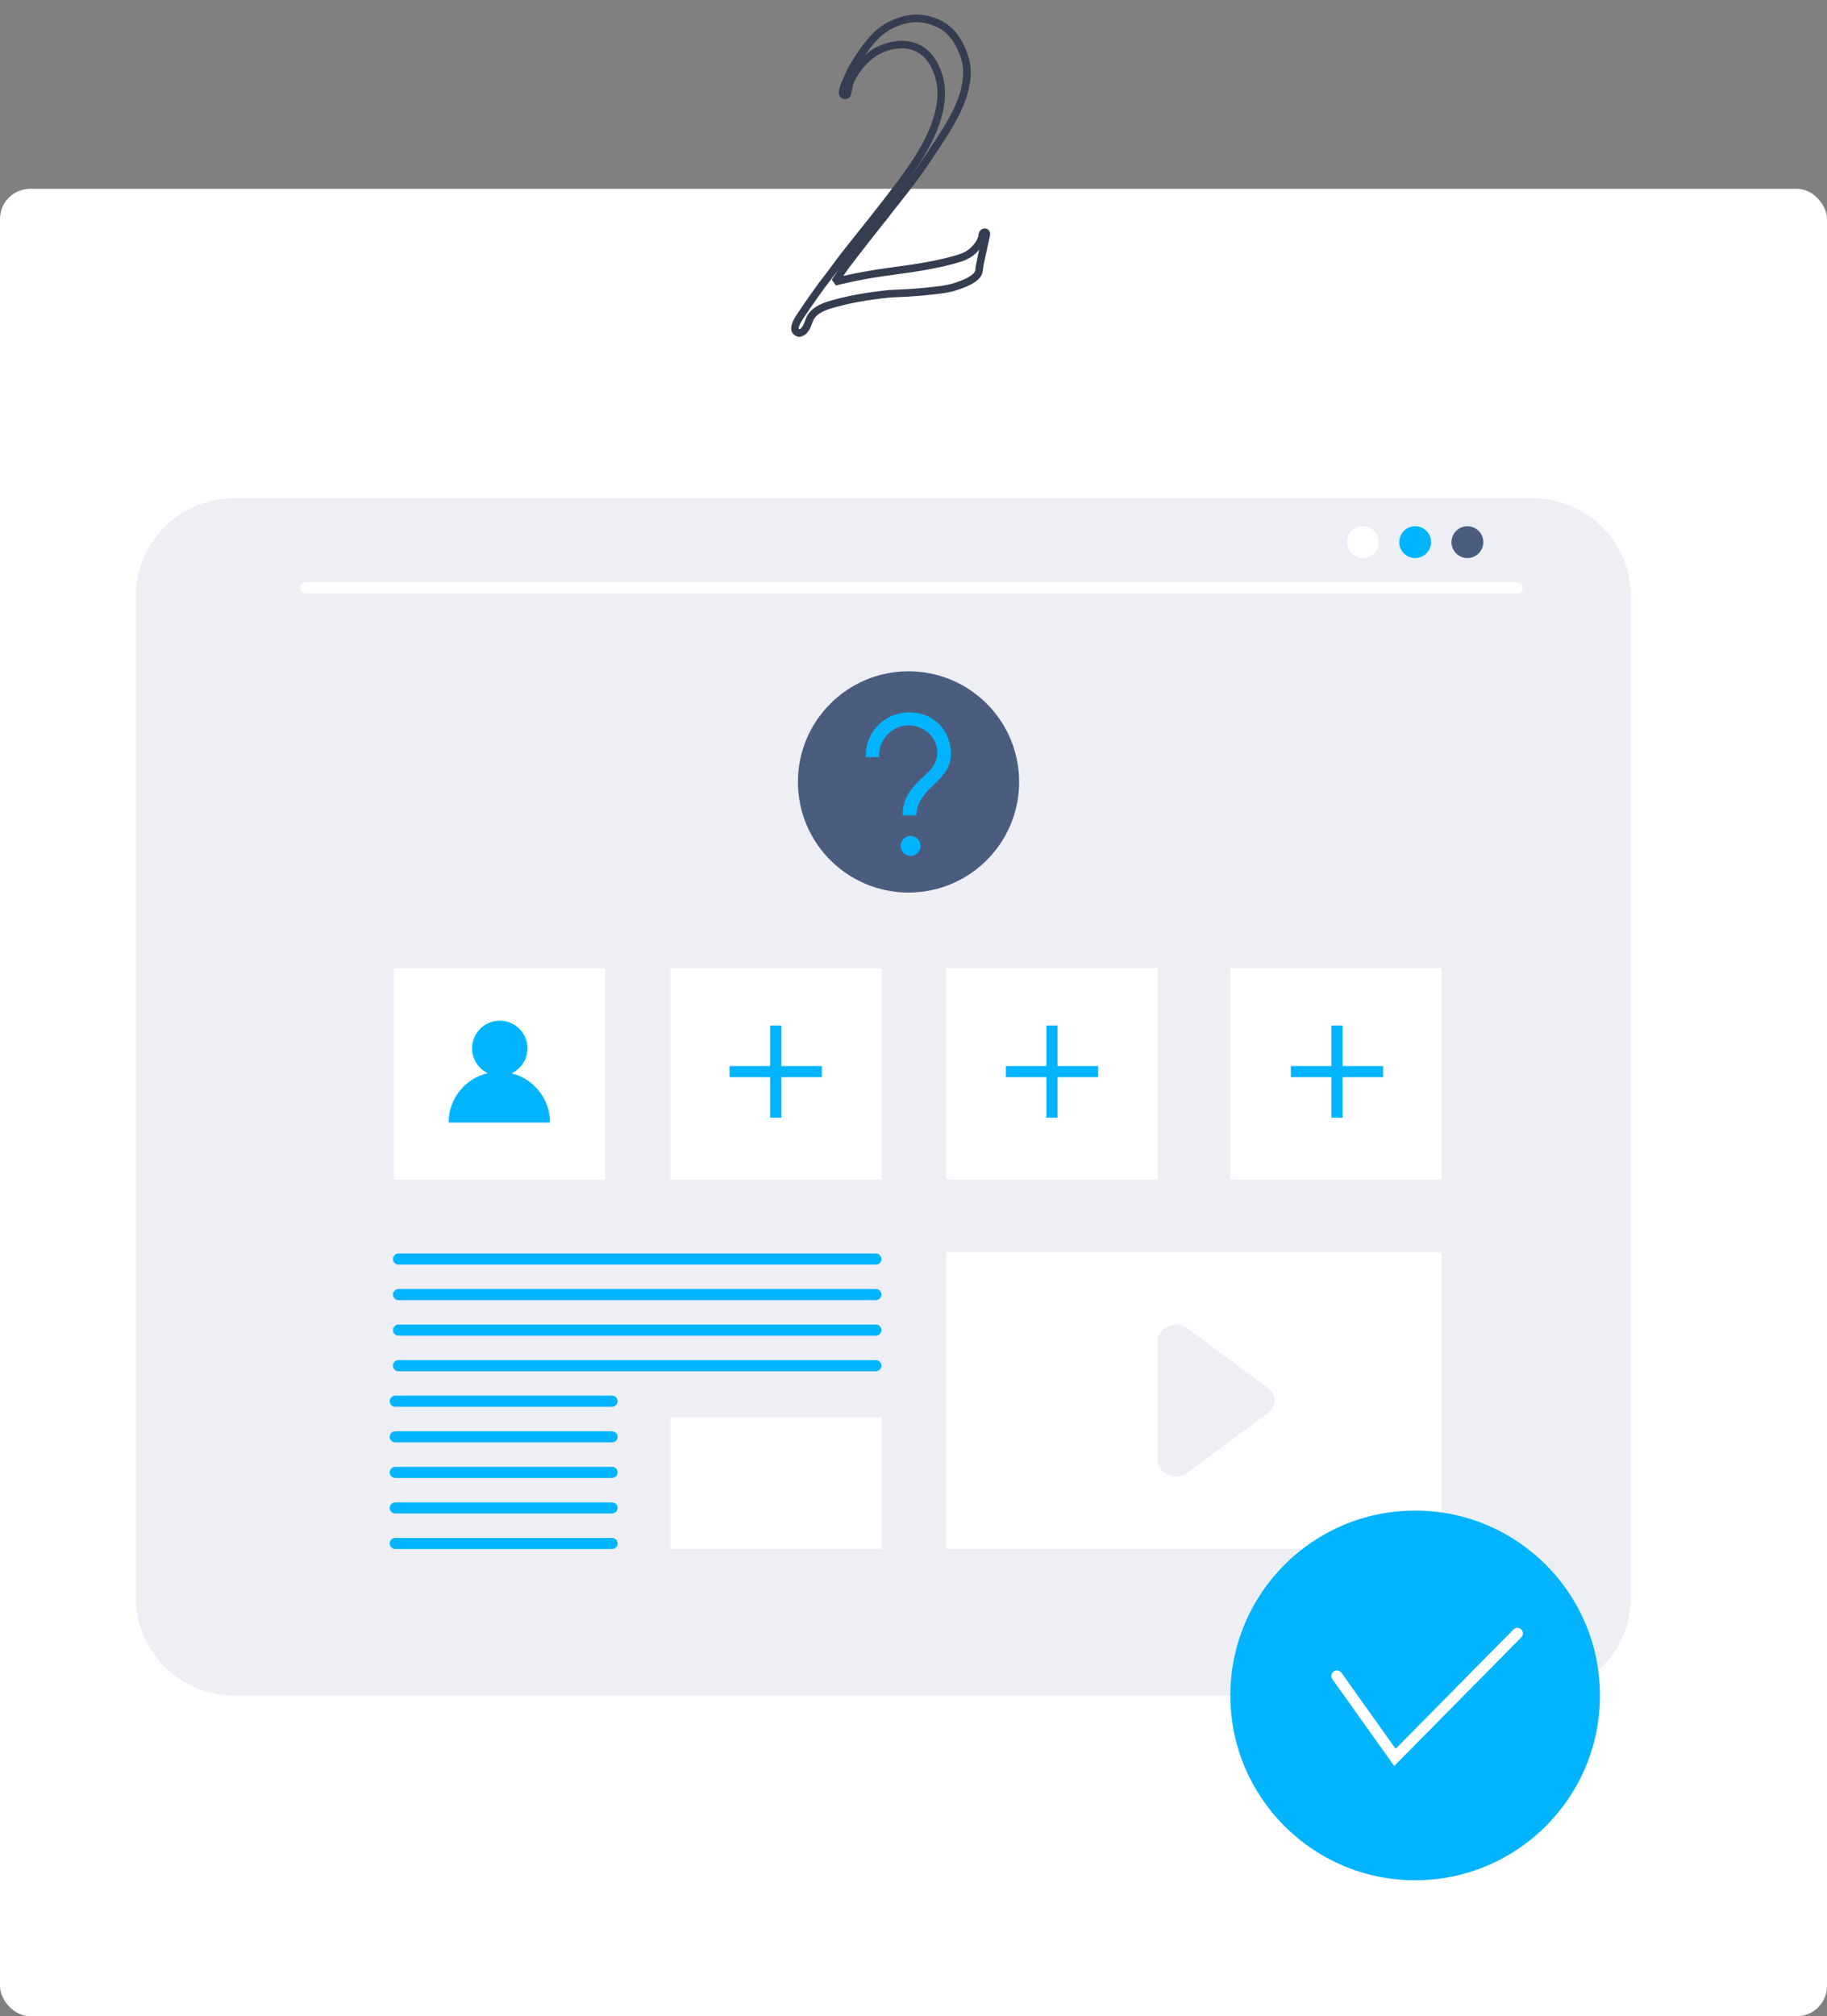 <?xml version="1.0" encoding="UTF-8"?> <svg xmlns="http://www.w3.org/2000/svg" width="242" height="267" viewBox="0 0 242 267" fill="none"><rect x="0" y="0" width="242" height="267" fill="#808080" stroke="none"/> <rect y="25" width="242" height="242" rx="4" fill="white"></rect> <path d="M127.71 12.167L128.191 12.3L128.193 12.296L127.71 12.167ZM124.911 17.918L124.491 17.646L124.49 17.648L124.911 17.918ZM121.522 22.972L121.117 22.679L121.117 22.679L121.522 22.972ZM117.627 28.013L117.237 27.701L117.223 27.718L117.627 28.013ZM117.274 28.498L117.618 28.86L117.678 28.792L117.274 28.498ZM116.973 28.883L117.36 29.199L117.392 29.156L116.973 28.883ZM116.634 29.279L116.263 28.945L116.237 28.975L116.634 29.279ZM114.858 31.538L114.467 31.226L114.463 31.231L114.858 31.538ZM113.238 33.624L113.629 33.935L113.633 33.93L113.238 33.624ZM111.982 35.263L111.582 34.964L111.577 34.971L111.982 35.263ZM110.603 37.317L110.179 37.052L110.724 37.802L110.603 37.317ZM118.763 35.822L118.7 35.327L118.7 35.327L118.763 35.822ZM129.043 33.052L128.686 32.701L128.68 32.708L129.043 33.052ZM130.015 31.582L129.573 31.348L129.536 31.439L130.015 31.582ZM130.086 31.268L130.584 31.31L130.584 31.31L130.086 31.268ZM130.157 30.953L129.715 30.719L129.715 30.719L130.157 30.953ZM130.476 31.86L130.963 31.973L130.963 31.973L130.476 31.86ZM130.021 33.923L130.508 34.036L130.51 34.028L130.021 33.923ZM129.683 35.826L130.18 35.88L130.181 35.872L129.683 35.826ZM123.759 38.476L123.709 37.978L123.7 37.98L123.759 38.476ZM120.297 38.783L120.318 39.283L120.329 39.282L120.297 38.783ZM117.865 38.9L117.83 38.402L117.815 38.403L117.865 38.9ZM107.362 42.033L106.931 41.778L106.92 41.798L107.362 42.033ZM107.026 42.847L106.555 42.677L106.553 42.684L107.026 42.847ZM106.601 43.646L106.223 43.318L106.179 43.379L106.601 43.646ZM105.58 44.001L105.862 43.588L105.862 43.588L105.58 44.001ZM106.012 41.86L106.425 42.142L106.43 42.135L106.012 41.86ZM107.863 39.16L108.269 39.453L108.275 39.444L107.863 39.16ZM109.787 36.563L110.18 36.872L110.185 36.865L109.787 36.563ZM111.357 34.451L110.958 34.149L110.95 34.16L111.357 34.451ZM113.434 31.807L113.825 32.118L113.825 32.118L113.434 31.807ZM115.641 29.04L116.031 29.352L116.033 29.35L115.641 29.04ZM121.622 20.975L121.198 20.71L121.196 20.713L121.622 20.975ZM124.357 10.098L124.836 9.955L124.835 9.951L124.357 10.098ZM121.739 6.465L121.979 6.027L121.979 6.027L121.739 6.465ZM113.365 9.447L113.779 9.728L113.78 9.727L113.365 9.447ZM112.385 11.713L112.88 11.786L112.883 11.759L112.385 11.713ZM111.986 10.957L111.525 10.763L111.521 10.775L111.986 10.957ZM112.842 9.106L112.409 8.854L112.4 8.871L112.842 9.106ZM115.765 4.989L116.131 5.33L116.133 5.328L115.765 4.989ZM124.363 3.151L124.143 3.6L124.148 3.603L124.363 3.151ZM127.34 7.887C127.688 9.021 127.666 10.396 127.227 12.037L128.193 12.296C128.664 10.535 128.715 8.96 128.297 7.595L127.34 7.887ZM127.228 12.034C126.783 13.642 125.878 15.511 124.492 17.646L125.33 18.191C126.749 16.008 127.71 14.043 128.191 12.3L127.228 12.034ZM124.49 17.648C123.115 19.796 121.991 21.471 121.117 22.679L121.927 23.265C122.817 22.036 123.952 20.342 125.332 18.188L124.49 17.648ZM121.117 22.679C120.242 23.887 118.95 25.56 117.237 27.701L118.018 28.325C119.734 26.181 121.038 24.493 121.927 23.265L121.117 22.679ZM117.223 27.718C117.066 27.934 116.948 28.095 116.87 28.203L117.678 28.792C117.756 28.685 117.874 28.523 118.031 28.308L117.223 27.718ZM116.929 28.136C116.801 28.257 116.676 28.422 116.555 28.609L117.392 29.156C117.498 28.994 117.573 28.903 117.618 28.86L116.929 28.136ZM116.586 28.566C116.468 28.71 116.361 28.836 116.263 28.945L117.006 29.614C117.116 29.491 117.234 29.353 117.36 29.199L116.586 28.566ZM116.237 28.975C115.822 29.518 115.232 30.268 114.467 31.226L115.249 31.85C116.015 30.89 116.61 30.134 117.031 29.583L116.237 28.975ZM114.463 31.231C113.723 32.183 113.182 32.879 112.842 33.318L113.633 33.93C113.972 33.492 114.512 32.797 115.253 31.845L114.463 31.231ZM112.846 33.313C112.52 33.724 112.098 34.275 111.582 34.964L112.383 35.563C112.896 34.877 113.311 34.335 113.629 33.935L112.846 33.313ZM111.577 34.971C111.081 35.66 110.615 36.353 110.179 37.052L111.028 37.582C111.452 36.902 111.905 36.226 112.388 35.555L111.577 34.971ZM110.724 37.802C113.164 37.194 115.864 36.699 118.827 36.319L118.7 35.327C115.705 35.711 112.966 36.212 110.482 36.832L110.724 37.802ZM118.827 36.319C122.276 35.878 125.057 35.339 127.161 34.694L126.868 33.738C124.841 34.359 122.122 34.89 118.7 35.327L118.827 36.319ZM127.161 34.694C128.087 34.411 128.846 33.985 129.405 33.396L128.68 32.708C128.269 33.141 127.676 33.491 126.868 33.738L127.161 34.694ZM129.399 33.402C129.94 32.853 130.324 32.294 130.494 31.726L129.536 31.439C129.43 31.792 129.166 32.213 128.686 32.701L129.399 33.402ZM130.457 31.817C130.541 31.658 130.571 31.47 130.584 31.31L129.588 31.226C129.583 31.282 129.577 31.32 129.572 31.344C129.566 31.37 129.564 31.367 129.573 31.348L130.457 31.817ZM130.584 31.31C130.589 31.254 130.595 31.216 130.6 31.192C130.606 31.166 130.609 31.169 130.599 31.188L129.715 30.719C129.631 30.878 129.601 31.066 129.588 31.226L130.584 31.31ZM130.599 31.188C130.606 31.174 130.605 31.18 130.59 31.194C130.573 31.211 130.542 31.233 130.498 31.247L130.205 30.29C129.957 30.366 129.805 30.551 129.715 30.719L130.599 31.188ZM130.498 31.247C130.498 31.247 130.478 31.253 130.444 31.252C130.407 31.251 130.358 31.242 130.307 31.215C130.255 31.187 130.22 31.152 130.199 31.122C130.179 31.094 130.173 31.074 130.173 31.074L131.129 30.781C131.083 30.631 130.984 30.442 130.776 30.331C130.567 30.221 130.355 30.244 130.205 30.29L130.498 31.247ZM130.173 31.074C130.159 31.028 130.156 30.992 130.155 30.978C130.153 30.962 130.154 30.95 130.154 30.947C130.154 30.939 130.154 30.941 130.152 30.956C130.149 30.985 130.141 31.033 130.128 31.107C130.101 31.252 130.055 31.464 129.989 31.747L130.963 31.973C131.03 31.685 131.079 31.457 131.111 31.291C131.126 31.209 131.138 31.135 131.146 31.073C131.149 31.043 131.152 31.007 131.153 30.971C131.154 30.951 131.157 30.87 131.129 30.781L130.173 31.074ZM129.989 31.747C129.856 32.321 129.704 33.012 129.532 33.819L130.51 34.028C130.681 33.224 130.832 32.539 130.963 31.973L129.989 31.747ZM129.533 33.811C129.352 34.601 129.234 35.26 129.185 35.779L130.181 35.872C130.223 35.416 130.331 34.806 130.508 34.036L129.533 33.811ZM129.186 35.772C129.166 35.958 129.019 36.229 128.524 36.558C128.037 36.881 127.295 37.205 126.269 37.519L126.562 38.476C127.627 38.15 128.474 37.791 129.077 37.391C129.671 36.996 130.113 36.501 130.18 35.88L129.186 35.772ZM126.269 37.519C125.624 37.717 124.774 37.872 123.709 37.979L123.809 38.974C124.909 38.864 125.83 38.7 126.562 38.476L126.269 37.519ZM123.7 37.98C122.662 38.104 121.517 38.206 120.266 38.284L120.329 39.282C121.595 39.203 122.759 39.1 123.819 38.973L123.7 37.98ZM120.276 38.284C119.012 38.337 118.193 38.376 117.83 38.402L117.9 39.399C118.247 39.375 119.05 39.336 120.318 39.283L120.276 38.284ZM117.815 38.403C114.681 38.717 111.969 39.221 109.685 39.92L109.978 40.876C112.182 40.201 114.826 39.707 117.915 39.398L117.815 38.403ZM109.685 39.92C108.404 40.312 107.444 40.911 106.931 41.778L107.792 42.287C108.125 41.725 108.811 41.233 109.978 40.876L109.685 39.92ZM106.92 41.798C106.814 41.998 106.692 42.298 106.555 42.677L107.496 43.017C107.63 42.644 107.733 42.401 107.804 42.267L106.92 41.798ZM106.553 42.684C106.447 42.991 106.332 43.193 106.223 43.318L106.979 43.974C107.2 43.719 107.368 43.389 107.498 43.01L106.553 42.684ZM106.179 43.379C106.123 43.467 106.026 43.55 105.836 43.608L106.129 44.565C106.501 44.451 106.816 44.241 107.023 43.914L106.179 43.379ZM105.836 43.608C105.845 43.606 105.855 43.604 105.866 43.603C105.877 43.603 105.885 43.604 105.891 43.605C105.901 43.607 105.891 43.608 105.862 43.588L105.298 44.414C105.526 44.569 105.817 44.66 106.129 44.565L105.836 43.608ZM105.862 43.588C105.817 43.557 105.795 43.535 105.787 43.526C105.78 43.517 105.791 43.527 105.8 43.557L104.844 43.85C104.923 44.108 105.116 44.289 105.298 44.414L105.862 43.588ZM105.8 43.557C105.788 43.52 105.775 43.396 105.875 43.131C105.97 42.876 106.148 42.548 106.425 42.142L105.599 41.578C105.299 42.018 105.073 42.421 104.938 42.78C104.807 43.13 104.738 43.504 104.844 43.85L105.8 43.557ZM106.43 42.135C107.093 41.127 107.706 40.233 108.268 39.453L107.457 38.868C106.885 39.662 106.264 40.568 105.595 41.586L106.43 42.135ZM108.275 39.444C108.828 38.641 109.462 37.784 110.18 36.872L109.394 36.254C108.666 37.179 108.018 38.054 107.451 38.877L108.275 39.444ZM110.185 36.865C110.901 35.92 111.428 35.212 111.764 34.742L110.95 34.16C110.623 34.618 110.103 35.318 109.388 36.261L110.185 36.865ZM111.756 34.753C112.109 34.286 112.798 33.409 113.825 32.118L113.043 31.495C112.016 32.786 111.32 33.671 110.959 34.149L111.756 34.753ZM113.825 32.118C114.852 30.828 115.588 29.906 116.031 29.352L115.25 28.727C114.806 29.282 114.07 30.205 113.043 31.495L113.825 32.118ZM116.033 29.35C119.087 25.488 121.098 22.778 122.047 21.237L121.196 20.713C120.282 22.197 118.306 24.863 115.248 28.729L116.033 29.35ZM122.046 21.24C124.769 16.884 125.77 13.101 124.836 9.955L123.877 10.24C124.689 12.974 123.866 16.443 121.198 20.71L122.046 21.24ZM124.835 9.951C124.271 8.11 123.334 6.771 121.979 6.027L121.498 6.903C122.556 7.484 123.365 8.566 123.879 10.244L124.835 9.951ZM121.979 6.027C120.625 5.284 119.047 5.218 117.296 5.755L117.589 6.711C119.152 6.232 120.438 6.322 121.498 6.903L121.979 6.027ZM117.296 5.755C115.56 6.286 114.114 7.44 112.95 9.168L113.78 9.727C114.84 8.152 116.111 7.163 117.589 6.711L117.296 5.755ZM112.951 9.167C112.336 10.075 111.956 10.914 111.887 11.668L112.883 11.759C112.93 11.251 113.203 10.579 113.779 9.728L112.951 9.167ZM111.891 11.641C111.852 11.907 111.811 12.083 111.774 12.186C111.756 12.239 111.746 12.251 111.752 12.242C111.755 12.238 111.806 12.163 111.926 12.126L112.219 13.082C112.402 13.026 112.514 12.899 112.575 12.81C112.639 12.718 112.684 12.614 112.718 12.518C112.786 12.324 112.838 12.075 112.88 11.786L111.891 11.641ZM111.926 12.126C111.885 12.139 111.939 12.111 112.022 12.155C112.106 12.2 112.113 12.26 112.101 12.219L111.145 12.512C111.202 12.7 111.32 12.915 111.553 13.039C111.787 13.163 112.03 13.14 112.219 13.082L111.926 12.126ZM112.101 12.219C112.116 12.269 112.106 12.285 112.112 12.228C112.117 12.181 112.13 12.108 112.157 12.004C112.21 11.798 112.307 11.511 112.452 11.139L111.521 10.775C111.369 11.163 111.256 11.492 111.189 11.754C111.155 11.885 111.129 12.011 111.117 12.126C111.107 12.231 111.102 12.372 111.145 12.512L112.101 12.219ZM112.447 11.151C112.767 10.39 113.046 9.788 113.283 9.34L112.4 8.871C112.143 9.356 111.851 9.988 111.525 10.764L112.447 11.151ZM113.274 9.357C114.267 7.646 115.22 6.308 116.131 5.33L115.399 4.649C114.42 5.699 113.425 7.105 112.409 8.854L113.274 9.357ZM116.133 5.328C117.03 4.351 118.171 3.646 119.573 3.217L119.28 2.261C117.724 2.737 116.424 3.532 115.396 4.651L116.133 5.328ZM119.573 3.217C121.132 2.74 122.646 2.865 124.143 3.6L124.584 2.703C122.864 1.857 121.087 1.707 119.28 2.261L119.573 3.217ZM124.148 3.603C125.582 4.288 126.664 5.677 127.34 7.887L128.297 7.595C127.568 5.215 126.346 3.545 124.579 2.7L124.148 3.603Z" fill="#353D50"></path> <path d="M203.059 224.523H30.954C23.805 224.523 18 218.727 18 211.568V78.954C18 71.805 23.796 66 30.954 66H203.059C210.208 66 216.014 71.796 216.014 78.954V211.568C216.014 218.717 210.218 224.523 203.059 224.523Z" fill="#EDEFF4"></path> <path d="M120.342 118.2C128.434 118.2 134.993 111.641 134.993 103.549C134.993 95.458 128.434 88.898 120.342 88.898C112.251 88.898 105.691 95.458 105.691 103.549C105.691 111.641 112.251 118.2 120.342 118.2Z" fill="#4B5D7F"></path> <path d="M116.8 128.223H88.812V156.21H116.8V128.223Z" fill="white"></path> <path d="M116.8 187.68H88.812V205.116H116.8V187.68Z" fill="white"></path> <path d="M153.339 128.223H125.352V156.21H153.339V128.223Z" fill="white"></path> <path d="M80.134 128.223H52.147V156.21H80.134V128.223Z" fill="white"></path> <path d="M190.957 165.821H125.352V205.116H190.957V165.821Z" fill="white"></path> <path d="M190.947 128.223H162.959V156.21H190.947V128.223Z" fill="white"></path> <path d="M116.017 167.468H52.784C52.382 167.468 52.049 167.135 52.049 166.733C52.049 166.331 52.382 165.997 52.784 165.997H116.017C116.419 165.997 116.752 166.331 116.752 166.733C116.752 167.135 116.419 167.468 116.017 167.468Z" fill="#02B4FE"></path> <path d="M116.017 172.176H52.784C52.382 172.176 52.049 171.842 52.049 171.44C52.049 171.038 52.382 170.705 52.784 170.705H116.017C116.419 170.705 116.752 171.038 116.752 171.44C116.752 171.842 116.419 172.176 116.017 172.176Z" fill="#02B4FE"></path> <path d="M116.017 176.883H52.784C52.382 176.883 52.049 176.549 52.049 176.147C52.049 175.745 52.382 175.412 52.784 175.412H116.017C116.419 175.412 116.752 175.745 116.752 176.147C116.752 176.549 116.419 176.883 116.017 176.883Z" fill="#02B4FE"></path> <path d="M116.017 181.59H52.784C52.382 181.59 52.049 181.256 52.049 180.854C52.049 180.452 52.382 180.119 52.784 180.119H116.017C116.419 180.119 116.752 180.452 116.752 180.854C116.752 181.256 116.419 181.59 116.017 181.59Z" fill="#02B4FE"></path> <path d="M81.076 186.297H52.353C51.951 186.297 51.617 185.963 51.617 185.561C51.617 185.159 51.951 184.826 52.353 184.826H81.076C81.478 184.826 81.811 185.159 81.811 185.561C81.811 185.963 81.478 186.297 81.076 186.297Z" fill="#02B4FE"></path> <path d="M81.076 191.014H52.353C51.951 191.014 51.617 190.68 51.617 190.278C51.617 189.876 51.951 189.543 52.353 189.543H81.076C81.478 189.543 81.811 189.876 81.811 190.278C81.811 190.68 81.478 191.014 81.076 191.014Z" fill="#02B4FE"></path> <path d="M81.076 195.721H52.353C51.951 195.721 51.617 195.388 51.617 194.986C51.617 194.584 51.951 194.25 52.353 194.25H81.076C81.478 194.25 81.811 194.584 81.811 194.986C81.811 195.388 81.478 195.721 81.076 195.721Z" fill="#02B4FE"></path> <path d="M81.076 200.428H52.353C51.951 200.428 51.617 200.095 51.617 199.693C51.617 199.291 51.951 198.957 52.353 198.957H81.076C81.478 198.957 81.811 199.291 81.811 199.693C81.811 200.095 81.478 200.428 81.076 200.428Z" fill="#02B4FE"></path> <path d="M81.076 205.135H52.353C51.951 205.135 51.617 204.802 51.617 204.4C51.617 203.998 51.951 203.664 52.353 203.664H81.076C81.478 203.664 81.811 203.998 81.811 204.4C81.811 204.802 81.478 205.135 81.076 205.135Z" fill="#02B4FE"></path> <path d="M103.475 135.803H102.004V148.022H103.475V135.803Z" fill="#02B4FE"></path> <path d="M108.858 141.177H96.639V142.648H108.858V141.177Z" fill="#02B4FE"></path> <path d="M140.082 135.803H138.611V148.022H140.082V135.803Z" fill="#02B4FE"></path> <path d="M145.457 141.177H133.238V142.648H145.457V141.177Z" fill="#02B4FE"></path> <path d="M177.826 135.803H176.355V148.022H177.826V135.803Z" fill="#02B4FE"></path> <path d="M183.201 141.177H170.982V142.648H183.201V141.177Z" fill="#02B4FE"></path> <path d="M67.759 142.138C68.995 141.55 69.868 140.294 69.868 138.833C69.868 136.813 68.23 135.166 66.2 135.166C64.18 135.166 62.532 136.803 62.532 138.833C62.532 140.285 63.376 141.52 64.602 142.118C61.64 142.815 59.424 145.472 59.424 148.65H72.849C72.849 145.502 70.682 142.864 67.759 142.138Z" fill="#02B4FE"></path> <path d="M153.342 177.589V193.348C153.342 195.182 155.744 196.192 157.323 195.015L167.944 187.14C169.111 186.277 169.111 184.669 167.944 183.806L157.323 175.931C155.744 174.745 153.342 175.745 153.342 177.589Z" fill="#EDEFF4"></path> <path d="M114.713 99.754C114.713 98.362 115.399 96.92 116.38 95.969C117.478 94.89 118.969 94.331 120.509 94.331C123.637 94.331 125.961 96.704 125.961 99.833C125.961 103.549 121.46 104.285 121.391 107.972H119.577C119.498 105.923 120.675 104.324 122.117 103.03C123.196 102.029 124.147 101.215 124.147 99.627C124.147 97.577 122.313 96.028 120.332 96.057C118.106 96.037 116.302 98.058 116.449 100.264H114.713V99.754Z" fill="#02B4FE"></path> <path d="M120.615 113.346C121.346 113.346 121.939 112.753 121.939 112.022C121.939 111.291 121.346 110.698 120.615 110.698C119.884 110.698 119.291 111.291 119.291 112.022C119.291 112.753 119.884 113.346 120.615 113.346Z" fill="#02B4FE"></path> <path d="M180.522 73.904C181.687 73.904 182.631 72.96 182.631 71.796C182.631 70.631 181.687 69.687 180.522 69.687C179.358 69.687 178.414 70.631 178.414 71.796C178.414 72.96 179.358 73.904 180.522 73.904Z" fill="white"></path> <path d="M187.446 73.904C188.611 73.904 189.555 72.96 189.555 71.796C189.555 70.631 188.611 69.687 187.446 69.687C186.282 69.687 185.338 70.631 185.338 71.796C185.338 72.96 186.282 73.904 187.446 73.904Z" fill="#02B4FE"></path> <path d="M194.368 73.904C195.533 73.904 196.477 72.96 196.477 71.796C196.477 70.631 195.533 69.687 194.368 69.687C193.204 69.687 192.26 70.631 192.26 71.796C192.26 72.96 193.204 73.904 194.368 73.904Z" fill="#4B5D7F"></path> <path d="M200.979 78.572H40.466C40.064 78.572 39.73 78.239 39.73 77.837C39.73 77.434 40.064 77.101 40.466 77.101H200.979C201.382 77.101 201.715 77.434 201.715 77.837C201.715 78.239 201.382 78.572 200.979 78.572Z" fill="white"></path> <path d="M187.448 249C200.966 249 211.925 238.041 211.925 224.523C211.925 211.005 200.966 200.046 187.448 200.046C173.929 200.046 162.971 211.005 162.971 224.523C162.971 238.041 173.929 249 187.448 249Z" fill="#02B4FE"></path> <path d="M184.674 233.869L176.485 222.375C176.25 222.042 176.328 221.581 176.662 221.346C176.995 221.11 177.446 221.189 177.691 221.522L184.86 231.593L200.462 215.795C200.747 215.511 201.217 215.501 201.502 215.785C201.786 216.07 201.796 216.54 201.512 216.825L184.674 233.869Z" fill="white"></path> </svg> 